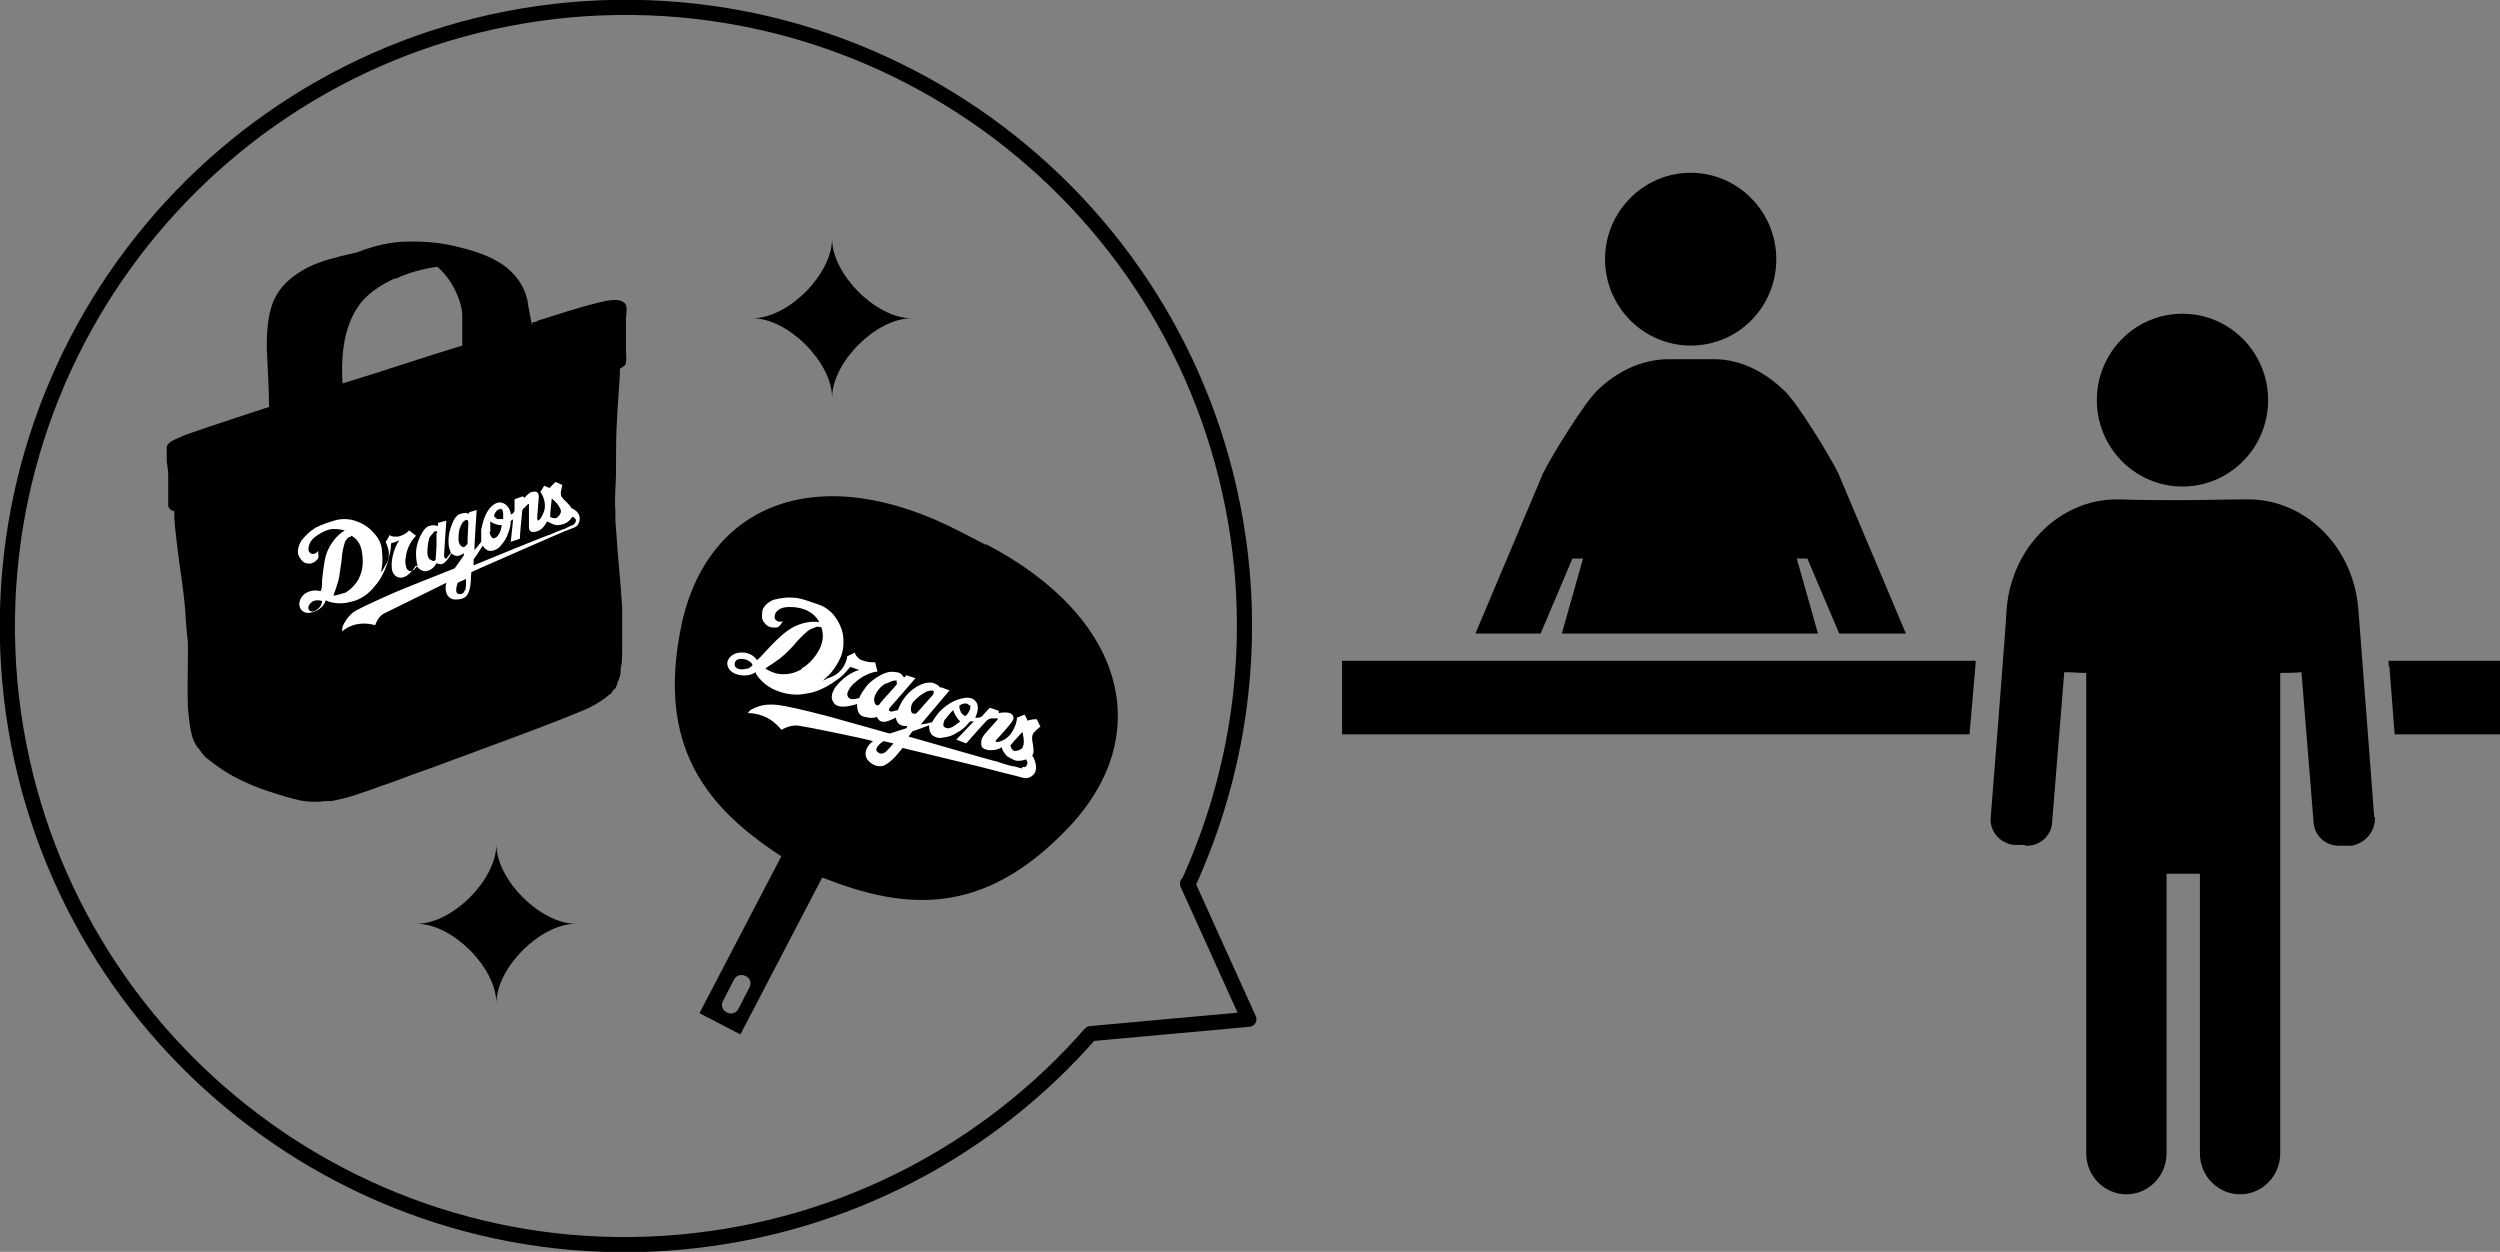 <?xml version="1.0" encoding="UTF-8"?>
<svg id="_レイヤー_2" data-name="レイヤー 2" xmlns="http://www.w3.org/2000/svg" viewBox="0 0 329.9 165.2">
  <rect x="0" y="0" width="329.9" height="165.2" fill="#808080" stroke="none"/>
  <defs>
    <style>
      .cls-1 {
        fill: #fff;
      }

      .cls-2 {
        fill: none;
        stroke: #000;
        stroke-linecap: round;
        stroke-linejoin: round;
        stroke-width: 2px;
      }

      .cls-3 {
        fill-rule: evenodd;
      }
    </style>
  </defs>
  <g id="pc">
    <g id="_レイヤー_1-2" data-name="レイヤー 1">
      <g>
        <path d="M203.5,83.6h-8.8l8.9-21.1c1-2.1,5.5-9.4,7.2-11,2.5-2.4,5.6-4,9.2-4.1.5,0,.9,0,1.4,0,.6,0,1.1,0,1.7,0,.6,0,1.1,0,1.7,0,.5,0,.9,0,1.4,0,3.5,0,6.7,1.7,9.2,4.1,1.7,1.5,6.2,8.9,7.2,11l8.9,21.1h-8.8l-4.2-9.9h-1.4l2.8,9.9h-33.8l2.8-9.9h-1.4l-4.2,9.9ZM223.1,45.6c6.3,0,11.3-5.1,11.3-11.4s-5.1-11.4-11.3-11.4-11.3,5.1-11.3,11.4,5.1,11.4,11.3,11.4Z"/>
        <path d="M315.3,87.9l.7,9h13.9v-9.7h-14.7c0,.2,0,.4,0,.7Z"/>
        <path d="M252.2,87.2h-75.1v9.7h82.8l.8-9.3c0-.1,0-.2,0-.4h-8.5Z"/>
        <ellipse cx="288" cy="52.8" rx="11.3" ry="11.4"/>
        <path d="M313.3,107.8s-2-26.4-2.1-27.5c-.7-8.3-7.1-14.4-14.5-14.4-.1,0-.3,0-.4,0-2.8,0-5.5.1-8.3.1s-5.5,0-8.3-.1c-.1,0-.3,0-.4,0-7.4,0-13.8,6.2-14.5,14.4,0,1.1-2.1,27.5-2.1,27.5-.2,1.9,1.2,3.5,3.1,3.7h1.4c0,.1.2.1.3.1,1.7,0,3.2-1.3,3.3-3.1l1.6-19.8c1,0,1.9.1,2.9.1v63.4c0,3,2.4,5.4,5.3,5.4s5.3-2.4,5.3-5.4v-36.9h4.4v36.9c0,3,2.4,5.4,5.3,5.4s5.3-2.4,5.3-5.4v-63.4c.9,0,1.9,0,2.8-.1l1.6,19.8c.1,1.8,1.6,3.1,3.3,3.1s.2,0,.3,0h1.4c1.8-.3,3.2-1.9,3.1-3.8Z"/>
      </g>
      <path class="cls-2" d="M156.8,116.6c5.7-12.5,8.4-26.6,7.1-41.3C159.8,30.3,120.1-2.7,75.2,1.3,30.3,5.4-2.7,45.1,1.3,90c4.1,44.9,43.8,78,88.6,73.9,21.7-2,40.7-12.3,54-27.5l20.9-1.9-8.1-17.9Z"/>
      <g>
        <path d="M130.1,71.9l-3.3-1.7c-18.6-9.7-33.5-3.9-36.9,12.4-3.3,16,3.4,24,13.2,30.4l-10.8,20.7,5.4,2.8,10.8-20.7c10.9,4.3,21.2,5.3,32.5-6.6,11.5-12.1,7.7-27.7-10.9-37.4ZM97.4,133.2c-.3.5-.9.7-1.5.4-.6-.3-.8-1-.5-1.5l1.5-2.9c.3-.5.9-.7,1.5-.4s.8.9.5,1.5l-1.5,2.9Z"/>
        <path class="cls-1" d="M136.2,99.7c.3-.3.2-.9,0-2.1,0-.4,0-.6.2-.9.3-.3.8-.8.9-.8-.2-.4-.5-1-.5-1-.7,0-1.2.2-1.2.2-.2-.5-.4-.8-.4-.8-.5.2-1,.4-1,.4,0,.7-.5,2.1-1.5,2.8-1.2.7-1.6.4-1.1,0,.3-.3,1.8-2,1.9-2.2.1-.2.6-.7-.2-1.2-.1,0-.5-.2-1.5,0,0-.1,0-.3,0-.3-.5-.2-1.2-.4-1.2-.4-.3.3-.9,1-1,1.1,0,0-.3.3-.9.2.2-.5.7-1.6-.1-2.3-.2-.2-.7-.5-1.8-.2-1.4.3-2.5,1.4-2.8,1.7-.2.2-.8,1-1,1.4-.6.2-1.5.3-1.5.3.6-.7,3.8-4.5,3.8-4.5l-1.1-.4h-.2c0-.1-.3-.4-.9-.6-.2,0-.9-.2-2.1.5-.3.2-1.2.7-2,2-.2.4-.5,1-.5,1.1-.5.1-.7.2-.9.2-.2,0-.5-.2-.1-.6.2-.2,3.3-3.8,3.3-3.8l-1.2-.4c-.1.2-.3.3-.3.3-.2-.2-.3-.6-1-.7-.2,0-.8-.2-1.7.2-.3.1-1.6.8-2.3,1.7-.2.3-.7.9-.9,1.5-.4.1-1.5.5-1.6-.5,0-.1.2-.9,1.1-1.6.2-.2,1.4-1.2,2.9-1.4-.2-.6-.3-1.2-.3-1.2-.5,0-1.1,0-1.8-.3-.2,0-.8-.5-.9-1-.3.2-1,.5-1,.5,0,.3-.3,1.3-.9,1.9-.1.1-.5.6-1.4.9-.3.1-.5.2-.6.3-.1,0-.2.1-.3.1.3-.3,1.1-.8,2-2.4,0-.1.8-1.1.7-2.9,0-.3,0-1.6-1.1-3.1-.2-.3-1-1.3-2.4-1.7-.4-.1-1.5-.6-2.7-.8-.4,0-1.2-.2-2.8.2-.3,0-1.5.6-1.7,1.5,0,.3-.2,1,.2,1.5.3.4.7.8,1.6.7.3,0,.4-.1.7-.5,0,0,.2-.3.2-.3-.8.2-1.3-.3-1-1,.1-.3.6-.9,1.8-.9.4,0,1.8,0,2.8.7.2.1.9.6,1.2,1.3-1.1-.2-2.9.1-4.4,1.3-.7.5-1.9,1.7-2.7,2.6-.3.3-.9,1-1.1,1.1-.3-.4-.9-1-2-1-.2,0-1.5,0-1.9,1.2-.1.3,0,1.2,1,1.6.5.2,1.7.5,2.7-.2,0,.3,1.1,1.8,2.7,2.4.3.1,2,.9,4.1.4.3,0,2-.3,4.1-1.9.3-.2.8-.6,1.6-1.6.8.3,1.2.4,1.2.4-1.5.4-2.8,1.7-3.3,2.5-.2.4-.6,1.1-.1,1.8.1.2.6,1,3.1.2,0,.5,0,1.5,1,1.7.2,0,.9.3,1.6,0,.2.4.5.8,1.3.6.4-.1,1-.4,1.2-.5.1.4.3,1.2,1.5,1.1,0,.2-.1.3-.1.3-.9.3-2.2.7-2.2.7-1.5-.4-8.4-2.4-9.4-2.6-1.1-.3-4.4-1.1-5.6-1.2-.5,0-1.7-.2-3.2.6-.2.1-.4.3-.5.5,1,0,2.9.3,4.4,2.2.8-.4,1.6-.7,2.5-.5.3,0,7.8,1.5,9.6,2-.6.4-1.5,1.6-.6,2.6.2.2.8.8,1.7.7.3,0,.9-.3,1.7-1.1.3-.3,1.1-1.3,1.1-1.3.9.2,9.4,2.3,9.9,2.4.8.2,5,1.3,5.5,1.4.5.1,1.1.5,1.9-.3.2-.2.6-.9,0-2.2ZM98.8,88.2c-.2,0-.7.2-1.2.1-.5-.1-.8-.4-.6-.9.1-.5.9-.5,1.3-.4.7.2,1,.6,1,.8,0,0-.2.2-.4.3ZM105.8,88.3c-.4.2-1.5.9-3.2.6-.2,0-1.3-.4-1.6-.7.4-.3,1.5-.9,2.5-1.8.2-.2,1-.9,1.7-1.8.3-.3,1.2-1.3,1.8-1.6.2,0,.6-.3.9-.3.2,0,.5.1.5.1.1.4.4,1.2-.1,2.5-.1.3-.9,2-2.5,2.9ZM118.4,90.2c-.1.2-1,1.2-1.2,1.4-.2.2-1.1,1.2-1.1,1.3-.3.4-.6.1-.7-.2,0-.1-.2-.5.2-1.2.1-.2.6-1,1.3-1.3.2,0,.6-.3,1.1-.4,0,0,.2,0,.3,0,.1,0,0,.2,0,.3ZM116.7,99.3c-.2.2-.6.2-.8,0-.4-.2-.3-.6,0-.9.2-.3.7-.6.7-.6l1.3.3c-.4.5-.7.8-1.1,1.2ZM134.9,96.4c0,.2.2.9.2,1.4,0,.2,0,.7-.3,1-.1.1-.5.3-.9.3,0,0-.3,0-.5-.5,0-.2-.1-.2-.1-.2.4-.5,1.7-1.9,1.7-1.9ZM128,93c0,0,.2.4-.2,1,0,.1-.3.4-.4.5-.2-.1-.4-.2-.6-.5,0-.1-.2-.4-.2-.7,0,0,0-.2,0-.2.3-.2,1-.5,1.3,0ZM124.8,94.9c0-.1.4-.6.6-.8.1-.1.4-.4.4-.4,0,.2.3.9.9,1.5-.3.2-.9.8-1.5.9-.2,0-.5,0-.7-.3,0,0-.1-.3.2-.9ZM121,94.1c0,0-.3.2-.6,0-.1,0-.4-.5,0-1.3,0-.1.6-.7,1-1,.2-.1.8-.6,1.1-.6.1,0,.5-.2.7,0,0,0,.1.2-.1.5-.2.2-1.5,1.7-1.6,1.8-.1.1-.4.5-.5.5ZM134.9,101.4c-.2,0-1-.3-1.3-.3-.2,0-1.8-.5-2-.6-.3,0-10.9-3.1-11.7-3.3.3-.4.5-.7.5-.7.7-.2,2.2-.8,2.2-.8,0,.2,0,.9.4,1.3.1,0,.6.6,1.6.3.1,0,1-.1,1.8-.7.1,0,.8-.4,1.6-1.4.2,0,.5,0,.5,0-.3.3-2.3,2.4-2.3,2.4l1.3.5c.6-.7,2.4-2.7,2.6-2.9.2-.2.3-.3.7-.4.1,0,.5,0,.8,0,0,0,.2,0,0,.2-.1.1-.7.8-.8.9-.2.2-.7.8-.8.9-.1.1-.4.5-.5.9,0,.2-.1.6.1.9,0,.1.5.4,1.1.4.2,0,.9,0,1.5-.4,0,.3.3.8.7,1.2.1,0,.7.5,1.3.6.2,0,.8,0,1.2-.2.1.2.3.5.1.7,0,.2-.2.4-.6.3Z"/>
      </g>
      <g>
        <path class="cls-3" d="M70.3,42.5c.3,0,.5,0,.7-.2,2.6-.8,5.2-1.7,8.1-2.4.8-.2,2.5-.6,3.2,0,.1,0,.3.3.3.4.2.4,0,1.3,0,1.9,0,1.3,0,2.5,0,3.8,0,.6.1,1.4,0,1.9,0,.2-.2.4-.4.5-.1.1-.4.2-.4.3,0,.1,0,.4,0,.7-.2,3.3-.5,6.5-.5,9.8s0,3.6-.1,5.4c0,.9-.1,1.8,0,2.7,0,.9,0,1.8.1,2.6.2,3.4.6,6.8.8,10.3,0,1.7,0,3.6,0,5.5,0,.9,0,1.8-.2,2.6,0,.4,0,.8-.2,1.2,0,.2-.1.3-.2.5,0,.2-.1.4-.2.6,0,.2-.2.3-.4.5-.1.2-.2.4-.4.5-.1.1-.3.2-.5.4-.8.6-1.8,1.2-2.7,1.6-1.7.7-3.4,1.4-5,2-5.2,2-10.2,3.8-15.3,5.7-1.7.6-3.4,1.2-5.2,1.9-2.1.7-4.3,1.6-6.6,2.2-.5.1-1,.2-1.4.3-.5,0-1.1,0-1.6.1-.3,0-.5,0-.8,0-.7,0-1.6-.1-2.3-.3-.9-.2-1.9-.5-2.8-.8-2.6-.8-5.2-1.9-7.2-3.3-.7-.5-1.4-1-2-1.5-.3-.3-.5-.6-.8-1-.1-.2-.3-.3-.4-.5-.1-.2-.2-.4-.3-.6-.2-.4-.3-.8-.4-1.3-.2-.9-.3-2-.4-3.1-.1-2.2,0-4.7,0-6.9,0-.6,0-1.1,0-1.7-.2-1.6-.3-3.2-.4-4.8-.2-2.1-.5-4.1-.8-6.2-.2-1.8-.5-3.7-.6-5.5,0-.3,0-.7,0-.8,0-.1,0,0-.2-.1-.2,0-.5-.3-.6-.6,0-.3,0-.7,0-1s0-.7,0-1c0-.7,0-1.3,0-2,0-.7-.1-1.2-.2-1.9,0-.2,0-.6,0-1,0-.4,0-.8,0-1,.2-.5.8-.8,1.3-1,.6-.3,1.1-.5,1.7-.7,3.4-1.2,7.2-2.4,10.5-3.5,0-2.7-.2-5.2-.3-7.8,0-2.6.2-5,1.2-6.8.9-1.7,2.5-2.9,4.2-3.8,1.8-.9,3.9-1.4,6.1-1.9.5-.1,1-.3,1.5-.5,1.5-.5,3.1-.9,5-1,2.6-.1,5.1.1,7.3.7,2.1.5,4.2,1.2,5.8,2.3,1.6,1.1,2.8,2.6,3.3,4.7,0,.4.5,2.7.6,3.3ZM52.2,36.7c-1.6.7-3,1.6-4.2,2.8-2.2,2.5-3.1,6.1-2.8,11.1,5.3-1.6,10.5-3.4,15.8-5,0-.7,0-1.4,0-2s0-1.4,0-2c0-.7-.2-1.4-.4-2-.6-1.8-1.7-3.4-2.9-4.4-2,.3-3.9.8-5.5,1.6Z"/>
        <path class="cls-1" d="M75.5,67.4c0-.4-.3-.7-1.1-1.5-.2-.2-.4-.4-.4-.8,0-.3.2-1,.2-1.1-.4-.2-.9-.4-.9-.4-.4.4-.8.8-.8.8-.4-.2-.7-.3-.7-.3-.2.4-.5.8-.5.8.4.5.9,1.8.4,2.8-.5,1.2-.9,1.2-.8.5,0-.4.2-2.4.2-2.6,0-.2,0-.9-.8-.7-.2,0-.5.1-1.1.8,0,0-.2-.2-.2-.2-.4.1-1.1.4-1.1.4,0,.4,0,1.3,0,1.4,0,.1,0,.4-.5.6,0-.5-.4-1.5-1.4-1.6-.2,0-.7,0-1.4.8-.8,1-1,2.4-1.1,2.8,0,.2,0,1.1,0,1.6-.3.4-.9,1.1-.9,1.1,0-.8.3-5.3.3-5.3l-1,.3v.2c-.3-.1-.5-.2-1.1,0-.2,0-.8.3-1.2,1.5-.1.3-.5,1.2-.4,2.5,0,.4.2.9.3,1.1-.3.4-.4.6-.5.7-.1.2-.4.2-.4-.4,0-.2.3-4.5.3-4.5l-1.1.3c0,.2,0,.4,0,.4-.2,0-.6-.2-1.1,0-.2,0-.7.3-1.1,1.1-.2.3-.7,1.4-.7,2.5,0,.3,0,1,.2,1.6-.2.3-.8,1.2-1.4.5,0,0-.4-.8-.1-1.8,0-.3.3-1.6,1.3-2.6-.4-.3-.9-.7-.9-.7-.3.3-.7.6-1.4.8-.2,0-.9.1-1.2-.2-.1.3-.5.9-.5.9.1.3.5,1.1.4,1.8,0,.2,0,.7-.5,1.4-.1.2-.2.4-.3.5,0,.1-.1.2-.2.3,0-.4.3-1.1.1-2.8,0-.1,0-1.3-1.1-2.4-.2-.2-.9-1.1-2.5-1.6-.3-.1-1.5-.4-2.7,0-.3.1-1.4.4-2.4.9-.3.2-.9.5-1.9,1.7-.2.3-.7,1.3-.4,2,.1.2.4.8.9,1,.4.1.9.2,1.5-.4.2-.2.3-.3.2-.8,0-.1,0-.4,0-.4-.5.6-1.1.5-1.3-.1,0-.3,0-1,.8-1.7.3-.2,1.3-1,2.4-1.1.2,0,.9,0,1.6.2-.9.5-2,1.7-2.5,3.3-.2.7-.4,2.3-.5,3.3,0,.3,0,1.3-.2,1.4-.5-.1-1.2-.2-2,.3-.2.1-1.1.9-.7,1.9.1.3.6.9,1.6.6.5-.1,1.5-.6,1.8-1.6.2.2,1.8.7,3.3.2.3,0,2-.5,3.1-2,.2-.2,1.3-1.4,1.9-3.7,0-.3.3-.9.3-2,.7-.2,1.1-.4,1.1-.4-.8,1.1-1.1,2.8-1,3.6,0,.4.2,1.1.9,1.3.2,0,1,.4,2.3-1.6.3.4.9,1,1.6.7.1,0,.8-.3,1.1-1,.4.2.8.3,1.3-.3.3-.3.6-.8.6-1,.3.2.8.7,1.7,0,0,.1,0,.3,0,.3-.5.7-1.2,1.7-1.2,1.7-1.3.5-7.3,2.9-8.2,3.3-.9.4-3.8,1.7-4.7,2.2-.4.2-1.3.8-1.9,2.2,0,.2-.1.5,0,.6.6-.6,2.2-1.4,4.3-.8.3-.8.7-1.4,1.5-1.7.2-.1,6.5-3.2,7.9-3.9-.2.6-.2,2,1,2.2.3,0,1,.1,1.6-.4.2-.2.5-.7.6-1.7,0-.4.1-1.5.1-1.5.8-.4,8-3.5,8.4-3.7.7-.3,4.3-1.9,4.7-2,.4-.2,1.1-.2,1.2-1.3,0-.3,0-1-1.2-1.5ZM42.4,79.8c-.1.2-.4.6-.8.8-.4.2-.8.1-.9-.3-.1-.4.4-.9.7-1,.6-.2,1,0,1.1,0,0,0,0,.3-.1.4ZM47.5,76c-.1.3-.6,1.4-1.9,2.2-.1,0-1.2.4-1.6.4.1-.4.6-1.5.8-2.7,0-.3.2-1.2.3-2.2,0-.4.2-1.6.4-2.1,0-.2.3-.5.5-.7.2,0,.4-.2.4-.2.3.2,1,.6,1.3,1.8,0,.2.5,1.9-.2,3.5ZM57.6,70.4c0,.2,0,1.4,0,1.7,0,.2-.1,1.5-.1,1.6,0,.4-.4.4-.6.2-.1,0-.5-.2-.5-1,0-.2,0-1,.2-1.7,0-.2.2-.5.6-.9,0,0,0-.2.3-.2.1,0,.2,0,.2.2ZM61.3,77.9c0,.3-.3.5-.6.5-.4,0-.5-.2-.5-.6,0-.3.2-.9.2-.9l1.1-.5c0,.6,0,1-.1,1.5ZM72.8,65.8c.2.1.6.5.9.9,0,.1.4.5.3.9,0,.1-.2.5-.5.7,0,0-.2.2-.7,0-.1,0-.2-.1-.2-.1,0-.6.2-2.3.2-2.3ZM66,67.1c.1,0,.4.1.4.8,0,.1,0,.5,0,.6-.2,0-.4,0-.7,0-.1,0-.4-.2-.5-.4,0,0,0-.1,0-.1.1-.3.4-.9.9-.8ZM64.7,70.2c0-.2,0-.7,0-.9,0-.2,0-.5,0-.5.1.1.7.5,1.5.5,0,.3-.2,1.1-.6,1.5-.1.1-.3.3-.6.2,0,0-.3-.2-.4-.8ZM61.6,71.8c0,0-.1.3-.4.4-.1,0-.6-.1-.7-.9,0-.1,0-.9.1-1.3,0-.2.3-.8.4-1,0,0,.3-.4.6-.4,0,0,.2,0,.2.4,0,.2-.1,2-.1,2.2,0,.2,0,.6,0,.7ZM75.6,69.3c-.2,0-.9.4-1.1.5-.2,0-1.6.6-1.8.7-.2,0-9.5,3.8-10.2,4.1,0-.5,0-.8,0-.8.4-.5,1.2-1.8,1.2-1.8.1.2.5.7,1,.7.1,0,.8,0,1.4-.7,0-.1.6-.6.9-1.5,0-.1.4-.8.4-1.8.2,0,.3-.2.3-.2,0,.3-.3,3-.3,3l1.2-.4c0-.8.3-3.3.3-3.5,0-.2,0-.4.3-.6,0,0,.3-.3.5-.5,0,0,.1,0,.1.1,0,.2,0,.9,0,1.1,0,.2,0,1,0,1.1,0,.2,0,.6,0,.9,0,.2.2.5.5.5.1,0,.6,0,1-.3.1,0,.6-.5.9-1.1.2.1.7.4,1.2.5.1,0,.8,0,1.3-.3.1,0,.6-.4.8-.8.2,0,.4.2.5.4,0,.1,0,.4-.3.6Z"/>
      </g>
      <path d="M109.8,31.5c0,4.7-5.8,10.5-10.5,10.5,4.7,0,10.5,5.8,10.5,10.5,0-4.7,5.8-10.5,10.5-10.5-4.7,0-10.5-5.8-10.5-10.5Z"/>
      <path d="M65.5,111.4c0,4.7-5.8,10.5-10.5,10.5,4.7,0,10.5,5.8,10.5,10.5,0-4.7,5.8-10.5,10.5-10.5-4.7,0-10.5-5.8-10.5-10.5Z"/>
    </g>
  </g>
</svg>